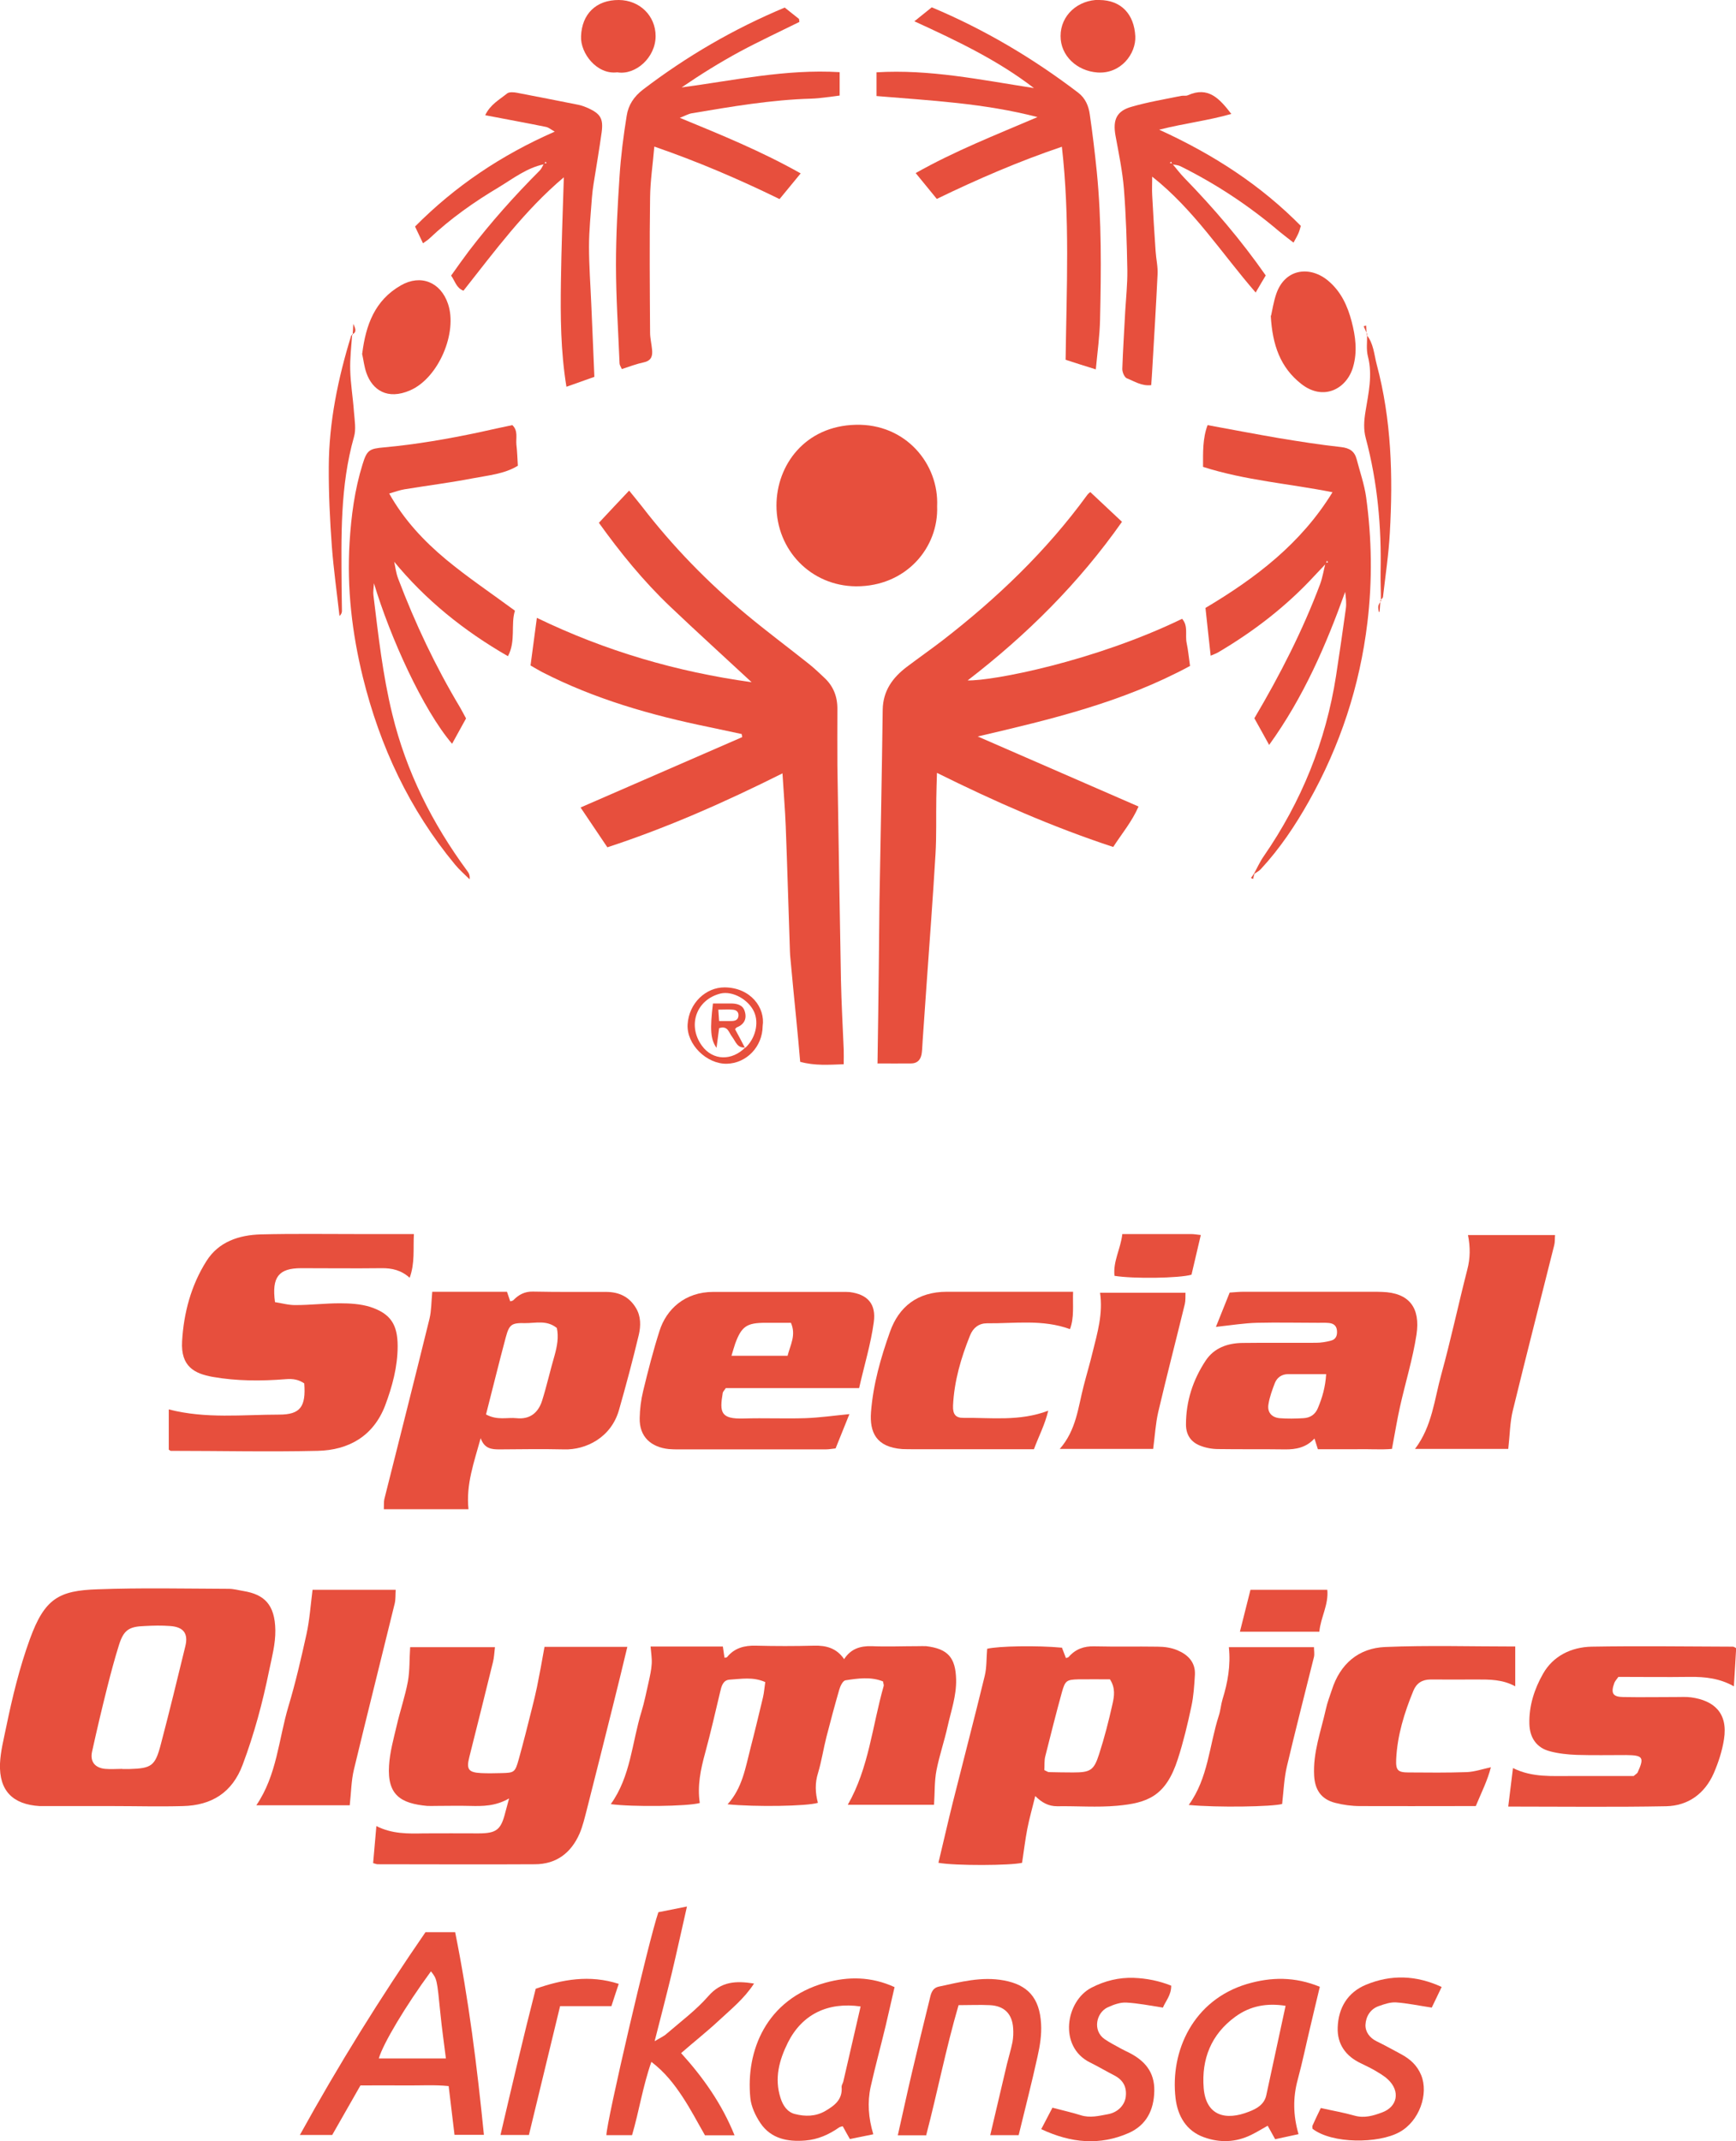 <?xml version="1.0" encoding="UTF-8"?>
<svg id="Layer_2" data-name="Layer 2" xmlns="http://www.w3.org/2000/svg" viewBox="0 0 106.87 131.76">
  <defs>
    <style>
      .cls-1 {
        fill: #e74f3d;
        stroke-width: 0px;
      }
    </style>
  </defs>
  <g id="Layer_2-2" data-name="Layer 2">
    <g id="FzmjTP.tif">
      <g>
        <path class="cls-1" d="M6.96,111.14c-1.37,0-2.73,0-4.1,0-.14,0-.28,0-.42,0-1.66-.1-2.5-.95-2.44-2.61.03-.75.23-1.51.38-2.25.38-1.84.82-3.66,1.46-5.42.91-2.5,1.79-2.98,4.15-3.06,2.69-.1,5.39-.04,8.09-.03.31,0,.62.09.93.14,1.23.21,1.92.8,1.94,2.42.01.82-.21,1.65-.38,2.46-.4,1.97-.92,3.91-1.63,5.8-.64,1.72-1.91,2.51-3.69,2.55-1.43.04-2.87,0-4.31,0ZM7.53,108.85s0,0,0,.01c.14,0,.28,0,.42,0,1.38-.04,1.6-.18,1.95-1.52.53-2.01,1.02-4.03,1.51-6.04.19-.78-.11-1.18-.93-1.24-.52-.04-1.05-.03-1.57,0-.98.03-1.3.25-1.59,1.18-.27.86-.5,1.73-.72,2.6-.33,1.31-.64,2.62-.93,3.94-.14.62.17,1.01.81,1.07.35.03.7,0,1.05,0Z"/>
        <path class="cls-1" d="M51.95,102.12c.42-.66,1-.84,1.71-.82.94.04,1.89,0,2.84,0,.18,0,.35-.01.52,0,1.34.16,1.81.71,1.84,2.06.02,1-.31,1.92-.52,2.86-.2.91-.51,1.8-.69,2.72-.13.67-.1,1.38-.15,2.12h-5.31c1.3-2.27,1.51-4.86,2.21-7.31.02-.06-.02-.14-.04-.28-.74-.3-1.53-.19-2.31-.07-.16.02-.32.35-.38.56-.28.97-.54,1.94-.79,2.91-.19.74-.3,1.5-.52,2.23-.2.63-.17,1.23-.01,1.84-.68.21-3.83.26-5.56.09.91-1,1.1-2.25,1.41-3.45.27-1.04.52-2.09.77-3.13.07-.3.09-.61.14-.94-.76-.34-1.49-.19-2.2-.15-.41.03-.5.42-.58.77-.3,1.25-.58,2.5-.92,3.74-.28,1.02-.49,2.03-.33,3.08-.72.21-4.17.25-5.48.07,1.23-1.71,1.3-3.78,1.89-5.69.18-.59.3-1.21.44-1.82.08-.37.17-.75.19-1.13.02-.34-.04-.68-.07-1.06h4.45c.03.23.07.46.1.69.05-.01.13,0,.16-.04.46-.56,1.06-.72,1.78-.7,1.19.03,2.38.03,3.57,0,.74-.02,1.38.14,1.85.82Z"/>
        <path class="cls-1" d="M10.39,89.21v-2.48c2.29.59,4.55.32,6.8.32,1.3,0,1.65-.49,1.54-1.92-.33-.23-.69-.3-1.14-.26-1.5.12-3.01.12-4.49-.14-1.13-.2-1.98-.64-1.89-2.19.1-1.74.55-3.44,1.5-4.94.75-1.19,2-1.6,3.34-1.64,2.03-.05,4.06-.02,6.09-.02,1.08,0,2.16,0,3.34,0-.05.92.07,1.78-.26,2.69-.52-.47-1.1-.6-1.74-.59-1.65.02-3.29,0-4.94,0-1.39,0-1.82.55-1.61,2.09.41.06.84.19,1.28.18.9,0,1.81-.11,2.71-.11.62,0,1.28.04,1.86.22,1.26.41,1.7,1.08,1.7,2.42,0,1.26-.33,2.48-.77,3.65-.72,1.88-2.24,2.75-4.16,2.79-3.01.07-6.02,0-9.04,0-.03,0-.06-.04-.14-.09Z"/>
        <path class="cls-1" d="M33.53,101.34h5.09c-.3,1.25-.59,2.45-.89,3.64-.53,2.12-1.06,4.24-1.6,6.36-.13.5-.25,1.02-.45,1.49-.52,1.19-1.43,1.89-2.76,1.89-3.22.02-6.45,0-9.67,0-.07,0-.13-.03-.28-.07.06-.72.13-1.46.2-2.28.97.49,1.94.47,2.92.45,1.12-.01,2.24,0,3.36,0,1.12,0,1.39-.22,1.66-1.3.06-.23.12-.45.23-.85-.84.48-1.62.48-2.41.46-.7-.02-1.4,0-2.1,0-.18,0-.35.01-.53,0-1.61-.15-2.47-.65-2.35-2.49.05-.82.28-1.64.47-2.45.21-.91.52-1.81.69-2.72.12-.67.09-1.38.14-2.11h5.22c-.04.33-.05.63-.12.91-.48,1.96-.97,3.91-1.46,5.86-.19.75-.05.94.73.98.42.02.84.01,1.26,0,.78-.02.83-.04,1.06-.87.29-1.04.55-2.08.81-3.12.11-.44.22-.88.31-1.32.16-.78.3-1.56.46-2.46Z"/>
        <path class="cls-1" d="M65.37,101.38c.08.2.16.42.25.65.06-.02.14-.03.17-.07.42-.48.94-.67,1.58-.65,1.3.03,2.59,0,3.89.02.41,0,.85.06,1.22.22.65.27,1.12.74,1.08,1.51-.04.66-.08,1.32-.22,1.96-.23,1.08-.49,2.17-.83,3.22-.74,2.31-1.88,2.71-3.75,2.88-1.22.11-2.45.01-3.68.03-.53,0-.94-.22-1.35-.63-.17.71-.36,1.36-.49,2.03-.13.68-.21,1.36-.32,2.08-.69.17-4.11.19-5.15,0,.3-1.24.58-2.49.89-3.73.65-2.59,1.33-5.18,1.96-7.77.13-.53.1-1.11.15-1.67.68-.17,3.11-.21,4.58-.07ZM64.28,108.92c.17.08.23.13.3.13.49.01.98.02,1.47.02,1.07,0,1.29-.12,1.61-1.12.33-1.02.6-2.07.83-3.11.1-.45.19-.96-.16-1.5-.63,0-1.29-.01-1.95,0-.72.02-.81.08-1.01.8-.36,1.3-.69,2.62-1.02,3.93-.07.26-.04.55-.06.85Z"/>
        <path class="cls-1" d="M31.21,79.49c.09.27.14.42.2.59.07-.02.15-.03.19-.07.33-.34.7-.54,1.2-.53,1.5.03,3.01.02,4.51.02.8,0,1.43.3,1.84.99.31.51.3,1.1.18,1.63-.37,1.55-.78,3.09-1.22,4.63-.48,1.72-2.05,2.48-3.38,2.44-1.33-.03-2.66-.01-3.99,0-.48,0-.92-.04-1.15-.69-.41,1.49-.91,2.85-.75,4.37h-5.21c.01-.23-.01-.43.03-.62.93-3.7,1.87-7.4,2.78-11.1.12-.5.11-1.03.17-1.66.73,0,1.49,0,2.25,0,.77,0,1.54,0,2.36,0ZM29.92,87.04c.7.38,1.3.17,1.87.23.83.09,1.34-.33,1.58-1.07.29-.92.5-1.87.77-2.79.16-.57.26-1.14.14-1.69-.63-.51-1.32-.29-1.96-.3-.82-.02-.97.08-1.18.86-.42,1.56-.8,3.13-1.22,4.76Z"/>
        <path class="cls-1" d="M74.85,81.66c.28-.7.56-1.4.85-2.12.32-.02.59-.05.87-.05,2.63,0,5.25,0,7.88,0,.21,0,.42,0,.63.01,1.68.05,2.37.98,2.12,2.63-.23,1.5-.69,2.97-1.02,4.46-.18.81-.31,1.62-.49,2.57-.66.06-1.45,0-2.25.02-.77,0-1.53,0-2.31,0-.08-.24-.14-.43-.21-.66-.5.55-1.13.68-1.82.67-1.37-.02-2.73,0-4.1-.02-.37,0-.77-.07-1.12-.21-.56-.22-.87-.66-.87-1.3,0-1.44.43-2.75,1.21-3.93.52-.79,1.36-1.08,2.27-1.09,1.51-.02,3.01,0,4.52-.01.31,0,.62-.05.92-.13.33-.08.41-.35.37-.66-.04-.29-.24-.41-.51-.43-.21-.02-.42-.01-.63-.01-1.26,0-2.52-.03-3.78,0-.79.02-1.58.15-2.52.25ZM81.63,84.56c-.81,0-1.57,0-2.33,0-.39,0-.68.2-.82.55-.16.42-.32.85-.39,1.29-.09.49.18.82.68.87.49.04.98.03,1.47,0,.42-.02.73-.23.89-.62.27-.64.46-1.29.51-2.09Z"/>
        <path class="cls-1" d="M52.88,85.42h-8.2c-.09.14-.18.22-.19.31-.2,1.19-.12,1.6,1.29,1.56,1.26-.04,2.52.02,3.78-.02.9-.03,1.79-.16,2.73-.25-.26.64-.55,1.36-.85,2.11-.21.02-.41.06-.61.06-3.01,0-6.02,0-9.03,0-.21,0-.42,0-.63-.02-1.06-.11-1.82-.73-1.79-1.91.01-.55.08-1.11.21-1.65.3-1.24.62-2.49,1.01-3.71.42-1.33,1.56-2.4,3.31-2.4,2.66,0,5.32,0,7.98,0,.14,0,.28,0,.42.01,1.09.14,1.64.72,1.48,1.86-.18,1.33-.58,2.63-.9,4.04ZM48.48,83.44c.18-.7.54-1.28.21-2.04-.53,0-1.05,0-1.57,0-1.15,0-1.47.22-1.86,1.28-.08.23-.14.46-.23.75h3.44Z"/>
        <path class="cls-1" d="M92.85,111.16c.1-.84.19-1.56.29-2.36,1.21.6,2.43.48,3.64.49,1.29,0,2.58,0,3.79,0,.14-.12.21-.16.24-.21.43-.94.34-1.07-.7-1.08-1.01,0-2.03.02-3.04-.01-.55-.02-1.12-.08-1.65-.22-.82-.21-1.25-.83-1.27-1.69-.03-1.11.31-2.15.84-3.08.62-1.1,1.74-1.64,2.98-1.67,2.9-.05,5.81-.01,8.71,0,.06,0,.12.05.2.09-.04.75-.09,1.5-.14,2.35-.87-.49-1.77-.59-2.7-.58-1.47.02-2.94,0-4.41,0-.1.14-.2.25-.25.37-.23.63-.1.86.54.87,1.08.02,2.17,0,3.25,0,.31,0,.63-.02.94.02,1.38.19,2.28.94,2.02,2.58-.11.71-.34,1.42-.63,2.09-.55,1.25-1.57,2-2.93,2.03-3.18.06-6.36.02-9.71.02Z"/>
        <path class="cls-1" d="M90.86,111.14h-.82c-2.1,0-4.2.01-6.3,0-.52,0-1.05-.07-1.55-.2-.85-.22-1.24-.79-1.29-1.67-.08-1.42.42-2.74.72-4.09.09-.41.24-.8.37-1.19.51-1.6,1.64-2.57,3.28-2.64,2.65-.11,5.31-.03,8.01-.03v2.45c-.79-.43-1.58-.42-2.37-.42-.95,0-1.89.01-2.84,0-.52,0-.87.23-1.06.69-.56,1.36-.99,2.75-1.06,4.22-.03.68.1.81.77.81,1.19.01,2.38.02,3.57-.02.48-.02.95-.18,1.49-.3-.2.8-.58,1.55-.93,2.39Z"/>
        <path class="cls-1" d="M66.06,79.49c-.03.84.08,1.57-.19,2.3-1.7-.62-3.41-.34-5.11-.36-.49,0-.85.27-1.04.74-.56,1.39-.98,2.82-1.05,4.33-.02.53.16.76.65.75,1.7-.02,3.43.23,5.21-.44-.21.88-.59,1.58-.88,2.37-.35,0-.66,0-.97,0-2.14,0-4.27,0-6.41,0-.24,0-.49,0-.73-.01-1.61-.12-2.01-1.04-1.92-2.27.13-1.71.6-3.35,1.17-4.95.54-1.52,1.67-2.46,3.51-2.46,2.55,0,5.1,0,7.77,0Z"/>
        <path class="cls-1" d="M19.24,97.83h5.12c-.02.31,0,.58-.06.84-.83,3.4-1.69,6.8-2.51,10.21-.17.7-.17,1.43-.26,2.21h-5.75c1.27-1.86,1.37-4.06,1.98-6.1.44-1.46.78-2.95,1.11-4.44.19-.87.25-1.77.37-2.71Z"/>
        <path class="cls-1" d="M92.85,89.16h-5.74c1.06-1.4,1.19-3.05,1.62-4.59.59-2.14,1.05-4.31,1.6-6.45.18-.69.19-1.37.04-2.12h5.36c-.02.23,0,.43-.05.62-.85,3.39-1.72,6.78-2.55,10.18-.18.73-.18,1.5-.28,2.36Z"/>
        <path class="cls-1" d="M26.19,118.9h1.83c.83,4.12,1.35,8.26,1.77,12.47h-1.81c-.11-.94-.23-1.92-.36-3-.87-.09-1.77-.03-2.65-.04-.9-.01-1.8,0-2.78,0-.57,1-1.15,2.02-1.74,3.05h-1.99c2.39-4.33,4.96-8.46,7.74-12.49ZM27.45,126.67c-.12-.96-.25-1.87-.34-2.78-.21-2.11-.21-2.11-.58-2.58-1.56,2.12-2.96,4.47-3.21,5.36h4.13Z"/>
        <path class="cls-1" d="M75.65,101.36h5.24c0,.21.04.42,0,.6-.56,2.25-1.14,4.5-1.67,6.75-.17.73-.2,1.5-.29,2.3-.59.17-4.02.23-5.75.06,1.2-1.65,1.26-3.66,1.85-5.49.11-.33.13-.68.23-1.01.32-1.03.51-2.08.39-3.21Z"/>
        <path class="cls-1" d="M71,89.16h-5.76c1.02-1.16,1.13-2.56,1.47-3.87.18-.7.39-1.4.56-2.11.29-1.17.64-2.34.45-3.63h5.26c-.01.24.01.47-.04.69-.54,2.22-1.12,4.44-1.64,6.66-.16.7-.2,1.43-.31,2.26Z"/>
        <path class="cls-1" d="M41.92,126.33c1.38,1.52,2.52,3.14,3.3,5.07h-1.82c-.45-.78-.88-1.61-1.39-2.38-.51-.77-1.08-1.51-1.91-2.14-.53,1.5-.75,3.01-1.19,4.51h-1.58c0-.8,2.61-12.01,3.2-13.72.51-.1,1.06-.21,1.76-.35-.34,1.49-.63,2.83-.95,4.17-.32,1.32-.66,2.63-1.04,4.12.32-.2.57-.3.75-.47.87-.75,1.81-1.45,2.56-2.31.79-.9,1.68-.95,2.81-.77-.62.95-1.43,1.59-2.18,2.29-.73.68-1.52,1.3-2.32,2Z"/>
        <path class="cls-1" d="M53.74,131.34c-.55.11-.97.2-1.42.29-.15-.26-.28-.5-.44-.79-.06.02-.16.03-.23.08-.63.44-1.31.74-2.08.8-1.08.09-2.1-.11-2.75-1.06-.31-.46-.58-1.03-.63-1.57-.28-2.87.96-6.06,4.62-7.08,1.4-.39,2.82-.39,4.26.27-.19.81-.36,1.6-.55,2.39-.3,1.25-.64,2.49-.92,3.74-.21.96-.14,1.92.16,2.92ZM52.98,123.47c-2.03-.29-3.61.49-4.48,2.23-.53,1.07-.84,2.19-.45,3.4.15.48.43.88.89.99.62.16,1.27.16,1.87-.19.58-.34,1.07-.71,1-1.49,0-.1.07-.2.1-.3.36-1.55.71-3.09,1.07-4.64Z"/>
        <path class="cls-1" d="M79.93,131.33c-.52.11-.93.2-1.43.31-.15-.27-.3-.54-.46-.83-.33.18-.66.39-1.01.56-.95.47-1.94.5-2.91.15-1.1-.39-1.62-1.32-1.75-2.39-.35-2.94,1.11-6.06,4.39-7.04,1.49-.44,2.95-.46,4.49.17-.2.84-.4,1.66-.59,2.48-.26,1.08-.48,2.16-.77,3.23-.3,1.1-.29,2.19.05,3.36ZM79.14,123.43c-1.15-.18-2.17,0-3.09.67-1.5,1.09-2.09,2.62-1.95,4.39.14,1.71,1.35,2.03,2.8,1.45.44-.17.92-.42,1.05-.99.39-1.81.78-3.62,1.19-5.51Z"/>
        <path class="cls-1" d="M57,131.4h-1.73c.3-1.32.57-2.59.87-3.86.35-1.49.71-2.98,1.08-4.47.08-.33.13-.72.57-.82,1.32-.28,2.63-.64,4.02-.38,1.44.27,2.19,1.05,2.28,2.67.04.67-.07,1.36-.22,2.02-.35,1.6-.76,3.18-1.16,4.83h-1.75c.35-1.49.69-2.94,1.03-4.38.11-.45.25-.9.34-1.35.05-.28.06-.57.04-.86-.06-.88-.55-1.37-1.44-1.41-.61-.03-1.22,0-1.92,0-.78,2.67-1.3,5.36-2,8.03Z"/>
        <path class="cls-1" d="M64.1,131.02c.29-.55.5-.95.69-1.32.64.17,1.19.29,1.73.46.58.19,1.14.04,1.69-.06.61-.11,1.02-.56,1.09-1.05.08-.6-.14-1.04-.69-1.33-.51-.26-1.01-.56-1.52-.81-1.94-.97-1.49-3.78.11-4.6.82-.42,1.68-.63,2.59-.6.79.03,1.56.18,2.31.48.01.58-.35.96-.51,1.35-.78-.12-1.52-.27-2.26-.31-.37-.02-.78.13-1.13.29-.71.32-.96,1.43-.2,1.96.32.22.68.4,1.02.59.16.09.32.16.48.24.96.49,1.58,1.18,1.56,2.35-.02,1.2-.5,2.12-1.58,2.6-1.76.77-3.53.63-5.38-.24Z"/>
        <path class="cls-1" d="M80.8,131c0-.06-.02-.14,0-.2.16-.36.33-.71.51-1.08.71.16,1.41.28,2.08.47.6.17,1.16,0,1.67-.19.99-.35,1.15-1.33.38-2.04-.23-.22-.52-.38-.8-.55-.28-.16-.57-.3-.86-.44-.94-.44-1.47-1.19-1.43-2.21.04-1.2.61-2.16,1.75-2.63,1.53-.63,3.07-.59,4.65.14-.22.47-.44.91-.61,1.27-.8-.12-1.5-.27-2.2-.32-.34-.02-.7.1-1.04.22-.54.18-.81.64-.84,1.15-.02.43.25.81.68,1.02.51.25,1.02.53,1.52.8.55.3.98.68,1.23,1.29.47,1.15-.11,2.84-1.35,3.51-1.28.7-4.13.73-5.35-.22Z"/>
        <path class="cls-1" d="M34.48,123.45c-.65,2.69-1.28,5.29-1.92,7.93h-1.75c.7-2.99,1.39-5.96,2.17-9,1.63-.57,3.31-.88,5.11-.3-.18.53-.33,1-.45,1.37h-3.16Z"/>
        <path class="cls-1" d="M76.98,97.83h4.73c.09.92-.41,1.7-.49,2.58h-4.89c.21-.85.42-1.66.65-2.58Z"/>
        <path class="cls-1" d="M73.92,76.01c-.2.86-.39,1.66-.57,2.43-.74.22-3.6.26-4.74.07-.1-.89.38-1.66.48-2.57,1.45,0,2.85,0,4.24,0,.17,0,.33.03.6.06Z"/>
        <g>
          <path class="cls-1" d="M54.02,65.46c.03-2.05.06-4,.08-5.96.02-1.33.02-2.66.04-3.99.07-3.95.15-7.89.2-11.84.02-1.16.61-1.97,1.48-2.63.73-.55,1.47-1.07,2.19-1.62,3.36-2.6,6.41-5.51,8.92-8.96.06-.08.14-.14.19-.18.65.61,1.28,1.2,1.95,1.83-2.65,3.77-5.85,6.95-9.5,9.76,1.53.04,7.79-1.17,13.2-3.79.39.43.18.99.28,1.48.1.47.14.95.21,1.42-4.14,2.24-8.57,3.29-13.07,4.34,3.28,1.43,6.56,2.86,9.9,4.31-.41.94-1.03,1.67-1.56,2.49-3.76-1.24-7.28-2.79-10.85-4.56-.02.59-.03,1.07-.04,1.55-.02,1.15.02,2.31-.05,3.46-.16,2.68-.36,5.35-.55,8.02-.08,1.15-.16,2.29-.24,3.44-.02.24-.02.49-.05.73-.04.4-.23.67-.65.68-.69.01-1.39,0-2.09,0Z"/>
          <path class="cls-1" d="M36.87,32.17c.62-.67,1.21-1.29,1.86-1.98.29.36.55.67.8.99,1.89,2.45,4.03,4.65,6.4,6.62,1.26,1.05,2.58,2.03,3.86,3.05.33.26.63.55.94.84.58.53.83,1.19.82,1.96,0,1.15-.01,2.31,0,3.46.07,4.4.14,8.8.22,13.2.03,1.43.11,2.86.17,4.28.01.27,0,.55,0,.9-.92.03-1.78.1-2.68-.15-.08-.92-.16-1.82-.25-2.71-.12-1.21-.24-2.42-.35-3.64-.01-.14-.03-.28-.03-.42-.09-2.58-.16-5.16-.26-7.74-.04-1.03-.13-2.07-.2-3.24-3.54,1.77-7.06,3.33-10.78,4.55-.54-.8-1.06-1.57-1.65-2.45,3.35-1.46,6.65-2.89,9.95-4.33l-.03-.19c-.67-.14-1.35-.29-2.02-.43-3.56-.73-7.03-1.72-10.28-3.39-.21-.11-.42-.24-.7-.4.13-.95.25-1.9.39-2.93,4.24,2.05,8.61,3.32,13.22,3.96-1.7-1.58-3.38-3.1-5.02-4.66-1.65-1.57-3.07-3.32-4.39-5.16Z"/>
          <path class="cls-1" d="M81.64,34.67c-.23.25-.47.49-.7.74-1.74,1.89-3.75,3.44-5.96,4.74-.12.07-.25.11-.45.2-.11-1.02-.22-1.97-.32-2.94,3.11-1.85,5.89-3.97,7.82-7.12-2.66-.53-5.34-.72-7.97-1.56,0-.88-.03-1.74.28-2.57,1.47.27,2.93.55,4.39.8,1.27.21,2.54.41,3.82.55.54.06.84.26.97.76.2.77.47,1.54.58,2.32.35,2.56.39,5.13.08,7.71-.47,3.92-1.68,7.59-3.61,11.02-.84,1.49-1.79,2.91-2.96,4.17-.11.12-.27.19-.4.29h-.02c.2-.37.37-.75.6-1.08,2.33-3.37,3.83-7.07,4.46-11.12.21-1.37.41-2.74.6-4.12.05-.34,0-.69-.04-1.04-1.18,3.29-2.56,6.48-4.68,9.42-.32-.59-.62-1.11-.91-1.64,1.58-2.67,2.97-5.39,4.05-8.26.15-.41.22-.86.33-1.29.05-.02.11-.04.16-.05-.02-.03-.05-.06-.07-.1-.02.06-.04.12-.06.17Z"/>
          <path class="cls-1" d="M24.24,34.43c.09.4.13.82.28,1.2,1.04,2.74,2.29,5.38,3.8,7.9.12.21.23.42.37.68-.28.51-.56,1.02-.86,1.56-1.8-2.11-3.81-6.55-4.81-9.88-.02.34-.06.55-.03.75.3,2.45.57,4.9,1.16,7.31.86,3.54,2.46,6.72,4.61,9.64.1.13.18.27.15.52-.3-.3-.63-.58-.9-.91-2.81-3.39-4.62-7.27-5.67-11.52-.67-2.72-.99-5.49-.82-8.29.1-1.63.31-3.25.8-4.82.27-.88.42-.96,1.32-1.04,1.98-.18,3.93-.52,5.87-.93.67-.15,1.35-.3,2.03-.44.37.35.21.8.25,1.2.05.41.06.83.09,1.3-.83.51-1.82.59-2.75.77-1.4.27-2.82.45-4.23.68-.3.05-.59.16-.94.26.91,1.62,2.13,2.92,3.5,4.06,1.34,1.11,2.79,2.08,4.24,3.15-.27.85.07,1.86-.43,2.8-2.73-1.57-5.1-3.48-7.06-5.88-.04-.03-.08-.06-.12-.09.05.02.1.04.15.06Z"/>
          <path class="cls-1" d="M63.89,7.21c-3.35-.87-6.62-1.02-9.93-1.3v-1.46c3.26-.2,6.46.47,9.69.97-2.22-1.71-4.72-2.9-7.36-4.11.42-.33.73-.59,1.07-.86,3.24,1.36,6.23,3.13,9.01,5.25.45.34.65.83.72,1.35.17,1.17.31,2.34.43,3.52.3,3.03.27,6.06.2,9.1-.02,1-.16,1.99-.26,3.06-.68-.21-1.27-.4-1.86-.59.06-4.39.27-8.73-.23-13.11-2.66.9-5.18,1.99-7.7,3.21-.44-.54-.85-1.04-1.3-1.59,2.41-1.36,4.89-2.33,7.51-3.45Z"/>
          <path class="cls-1" d="M48.3.46c.34.27.61.48.88.7.02.02.01.06.03.19-1.21.6-2.46,1.18-3.67,1.83-1.22.66-2.41,1.4-3.58,2.2,3.23-.43,6.41-1.14,9.73-.94v1.44c-.58.07-1.16.17-1.74.19-2.48.07-4.92.49-7.36.9-.23.04-.44.17-.74.28,2.55,1.05,5.03,2.06,7.44,3.42-.45.55-.86,1.05-1.3,1.58-2.52-1.23-5.04-2.31-7.71-3.23-.09,1.09-.25,2.12-.26,3.16-.04,2.76-.02,5.52,0,8.29,0,.34.09.69.12,1.03.04.38-.02.68-.48.79-.47.1-.92.27-1.38.42-.07-.16-.14-.25-.14-.35-.08-2.02-.22-4.04-.22-6.07,0-1.81.1-3.63.22-5.44.08-1.25.24-2.49.44-3.73.1-.65.44-1.18,1.02-1.62,2.68-2.04,5.56-3.72,8.72-5.04Z"/>
          <path class="cls-1" d="M57.69,31.15c.1,2.54-1.9,4.94-4.99,4.93-2.78-.02-4.9-2.23-4.9-4.97,0-2.5,1.77-4.9,4.88-4.97,3.08-.08,5.13,2.42,5.01,5.01Z"/>
          <path class="cls-1" d="M33.48,10.11c-1.05.22-1.88.87-2.77,1.41-1.53.91-2.99,1.94-4.29,3.17-.1.09-.21.16-.38.28-.17-.36-.32-.67-.49-1.03,2.45-2.47,5.29-4.39,8.6-5.84-.23-.13-.38-.26-.54-.29-1.22-.25-2.45-.47-3.74-.72.31-.66.88-.96,1.35-1.34.13-.1.41-.08.61-.04,1.26.24,2.52.49,3.78.74.2.04.4.12.59.2.76.35.95.64.84,1.48-.15,1.07-.33,2.13-.5,3.19-.04.27-.08.55-.1.83-.07,1.01-.18,2.02-.18,3.02,0,1.18.09,2.36.14,3.55.06,1.46.13,2.92.19,4.47-.53.19-1.1.39-1.72.61-.36-2.21-.37-4.33-.34-6.45.03-2.12.11-4.24.18-6.44-2.42,2.04-4.25,4.54-6.18,6.98-.45-.18-.51-.59-.76-.93.37-.52.73-1.03,1.1-1.52,1.34-1.75,2.8-3.39,4.36-4.95.11-.11.17-.28.26-.42l.16-.04s-.04-.05-.07-.08c-.02.05-.05.1-.07.15Z"/>
          <path class="cls-1" d="M72.18,10.09c.24.29.47.59.73.86,1.8,1.85,3.48,3.81,5.01,6-.19.31-.37.63-.62,1.05-2.11-2.43-3.8-5.1-6.37-7.13,0,.45-.02.8,0,1.14.06,1.15.13,2.29.21,3.44.03.48.15.97.12,1.45-.09,1.91-.21,3.82-.32,5.73-.02.34-.04.69-.07,1.07-.59.07-1.04-.24-1.5-.42-.15-.06-.29-.39-.28-.59.04-1.18.12-2.36.18-3.55.05-.83.14-1.67.13-2.5-.03-1.67-.08-3.35-.21-5.01-.09-1.1-.32-2.2-.52-3.29-.17-.96.06-1.51.99-1.77,1-.29,2.03-.46,3.05-.67.14-.03.3.02.42-.04,1.25-.56,1.94.2,2.67,1.15-1.42.41-2.85.57-4.44.97,3.39,1.55,6.25,3.42,8.72,5.92-.05.17-.09.33-.16.48-.07.16-.16.31-.29.55-.31-.24-.6-.46-.88-.69-1.87-1.59-3.9-2.93-6.1-4.02-.15-.07-.33-.07-.49-.11-.02-.05-.04-.11-.06-.16-.03.02-.06.05-.09.07.06.02.11.04.17.06Z"/>
          <path class="cls-1" d="M78.25,19.42c.07-.3.15-.86.33-1.37.56-1.56,2.11-1.69,3.2-.76.78.66,1.18,1.54,1.43,2.5.24.92.36,1.84.09,2.78-.38,1.35-1.82,2.14-3.2,1.05-1.27-1-1.77-2.37-1.87-4.19Z"/>
          <path class="cls-1" d="M22.3,21.75c.22-1.75.77-3.27,2.38-4.19,1.22-.7,2.45-.2,2.9,1.14.6,1.76-.58,4.56-2.33,5.32-1.4.61-2.32-.02-2.69-1.06-.14-.39-.18-.8-.27-1.2Z"/>
          <path class="cls-1" d="M67.68,0c1.35.01,2.14.88,2.21,2.23.05,1.08-.89,2.33-2.33,2.23-1.26-.09-2.28-1.03-2.27-2.25,0-1.26,1.06-2.23,2.4-2.22Z"/>
          <path class="cls-1" d="M38,4.45c-1.25.16-2.28-1.17-2.23-2.22C35.82.87,36.69-.01,38.1,0c1.28.01,2.26.97,2.26,2.22,0,1.33-1.24,2.42-2.36,2.23Z"/>
          <path class="cls-1" d="M21.68,20.58c-.05.73-.14,1.46-.12,2.18.02.86.17,1.72.23,2.59.04.51.14,1.07,0,1.54-.86,3.04-.78,6.14-.76,9.24,0,.49.02.98.02,1.47,0,.1-.04.2-.15.31-.16-1.42-.36-2.85-.47-4.27-.12-1.63-.2-3.27-.19-4.91.01-2.76.57-5.45,1.38-8.08,0-.02.06-.03.09-.04l-.03-.03Z"/>
          <path class="cls-1" d="M85.01,36.97c0-.59-.03-1.18-.02-1.77.06-2.78-.19-5.53-.91-8.23-.15-.55-.11-1.08-.02-1.64.18-1.12.45-2.24.15-3.4-.11-.43-.04-.9-.05-1.35,0,0-.03.03-.03.03.43.52.46,1.2.62,1.81.91,3.4,1.01,6.88.81,10.36-.07,1.32-.27,2.62-.42,3.94,0,.08-.11.15-.17.23l.03.03Z"/>
          <path class="cls-1" d="M46.95,63.14c-.01,1.27-.99,2.29-2.21,2.32-1.24.02-2.48-1.19-2.41-2.42.08-1.32,1.13-2.29,2.29-2.28,1.6.02,2.5,1.26,2.33,2.38ZM45.87,64.49c.63-.57.87-1.53.55-2.23-.35-.76-1.33-1.3-2.07-1.12-1.5.38-2.04,1.97-1.14,3.21.67.92,1.84.95,2.68.1l-.03.04Z"/>
          <path class="cls-1" d="M84.98,36.94l-.05.71h-.05c-.01-.11-.05-.23-.03-.35.02-.12.11-.22.17-.34l-.03-.03Z"/>
          <path class="cls-1" d="M21.71,20.61c.01-.19.03-.39.04-.68.15.32.22.52-.08.65,0,0,.03.03.03.03Z"/>
          <path class="cls-1" d="M84.17,20.58c-.07-.17-.15-.33-.22-.5.05-.02.1-.03.15-.05.01.19.02.38.03.57l.03-.03Z"/>
          <path class="cls-1" d="M77.22,53.77c-.03.11-.05.21-.08.32-.04-.02-.09-.04-.13-.06.06-.09.13-.18.19-.27h.02Z"/>
          <path class="cls-1" d="M45.9,64.45c-.51.08-.61-.36-.83-.65-.2-.24-.25-.71-.8-.53-.05.36-.1.75-.16,1.21-.37-.51-.41-1.14-.22-2.73.35,0,.73,0,1.1,0,.36,0,.73.08.85.46.15.45,0,.82-.48,1.01-.03.01-.05.05-.11.11.2.37.41.76.61,1.15l.03-.04ZM44.26,62.83c.29,0,.52,0,.76,0,.21,0,.42-.05.44-.32.02-.27-.16-.37-.38-.38-.26-.02-.53,0-.86,0,.02.28.03.47.05.71Z"/>
        </g>
      </g>
    </g>
  </g>
</svg>